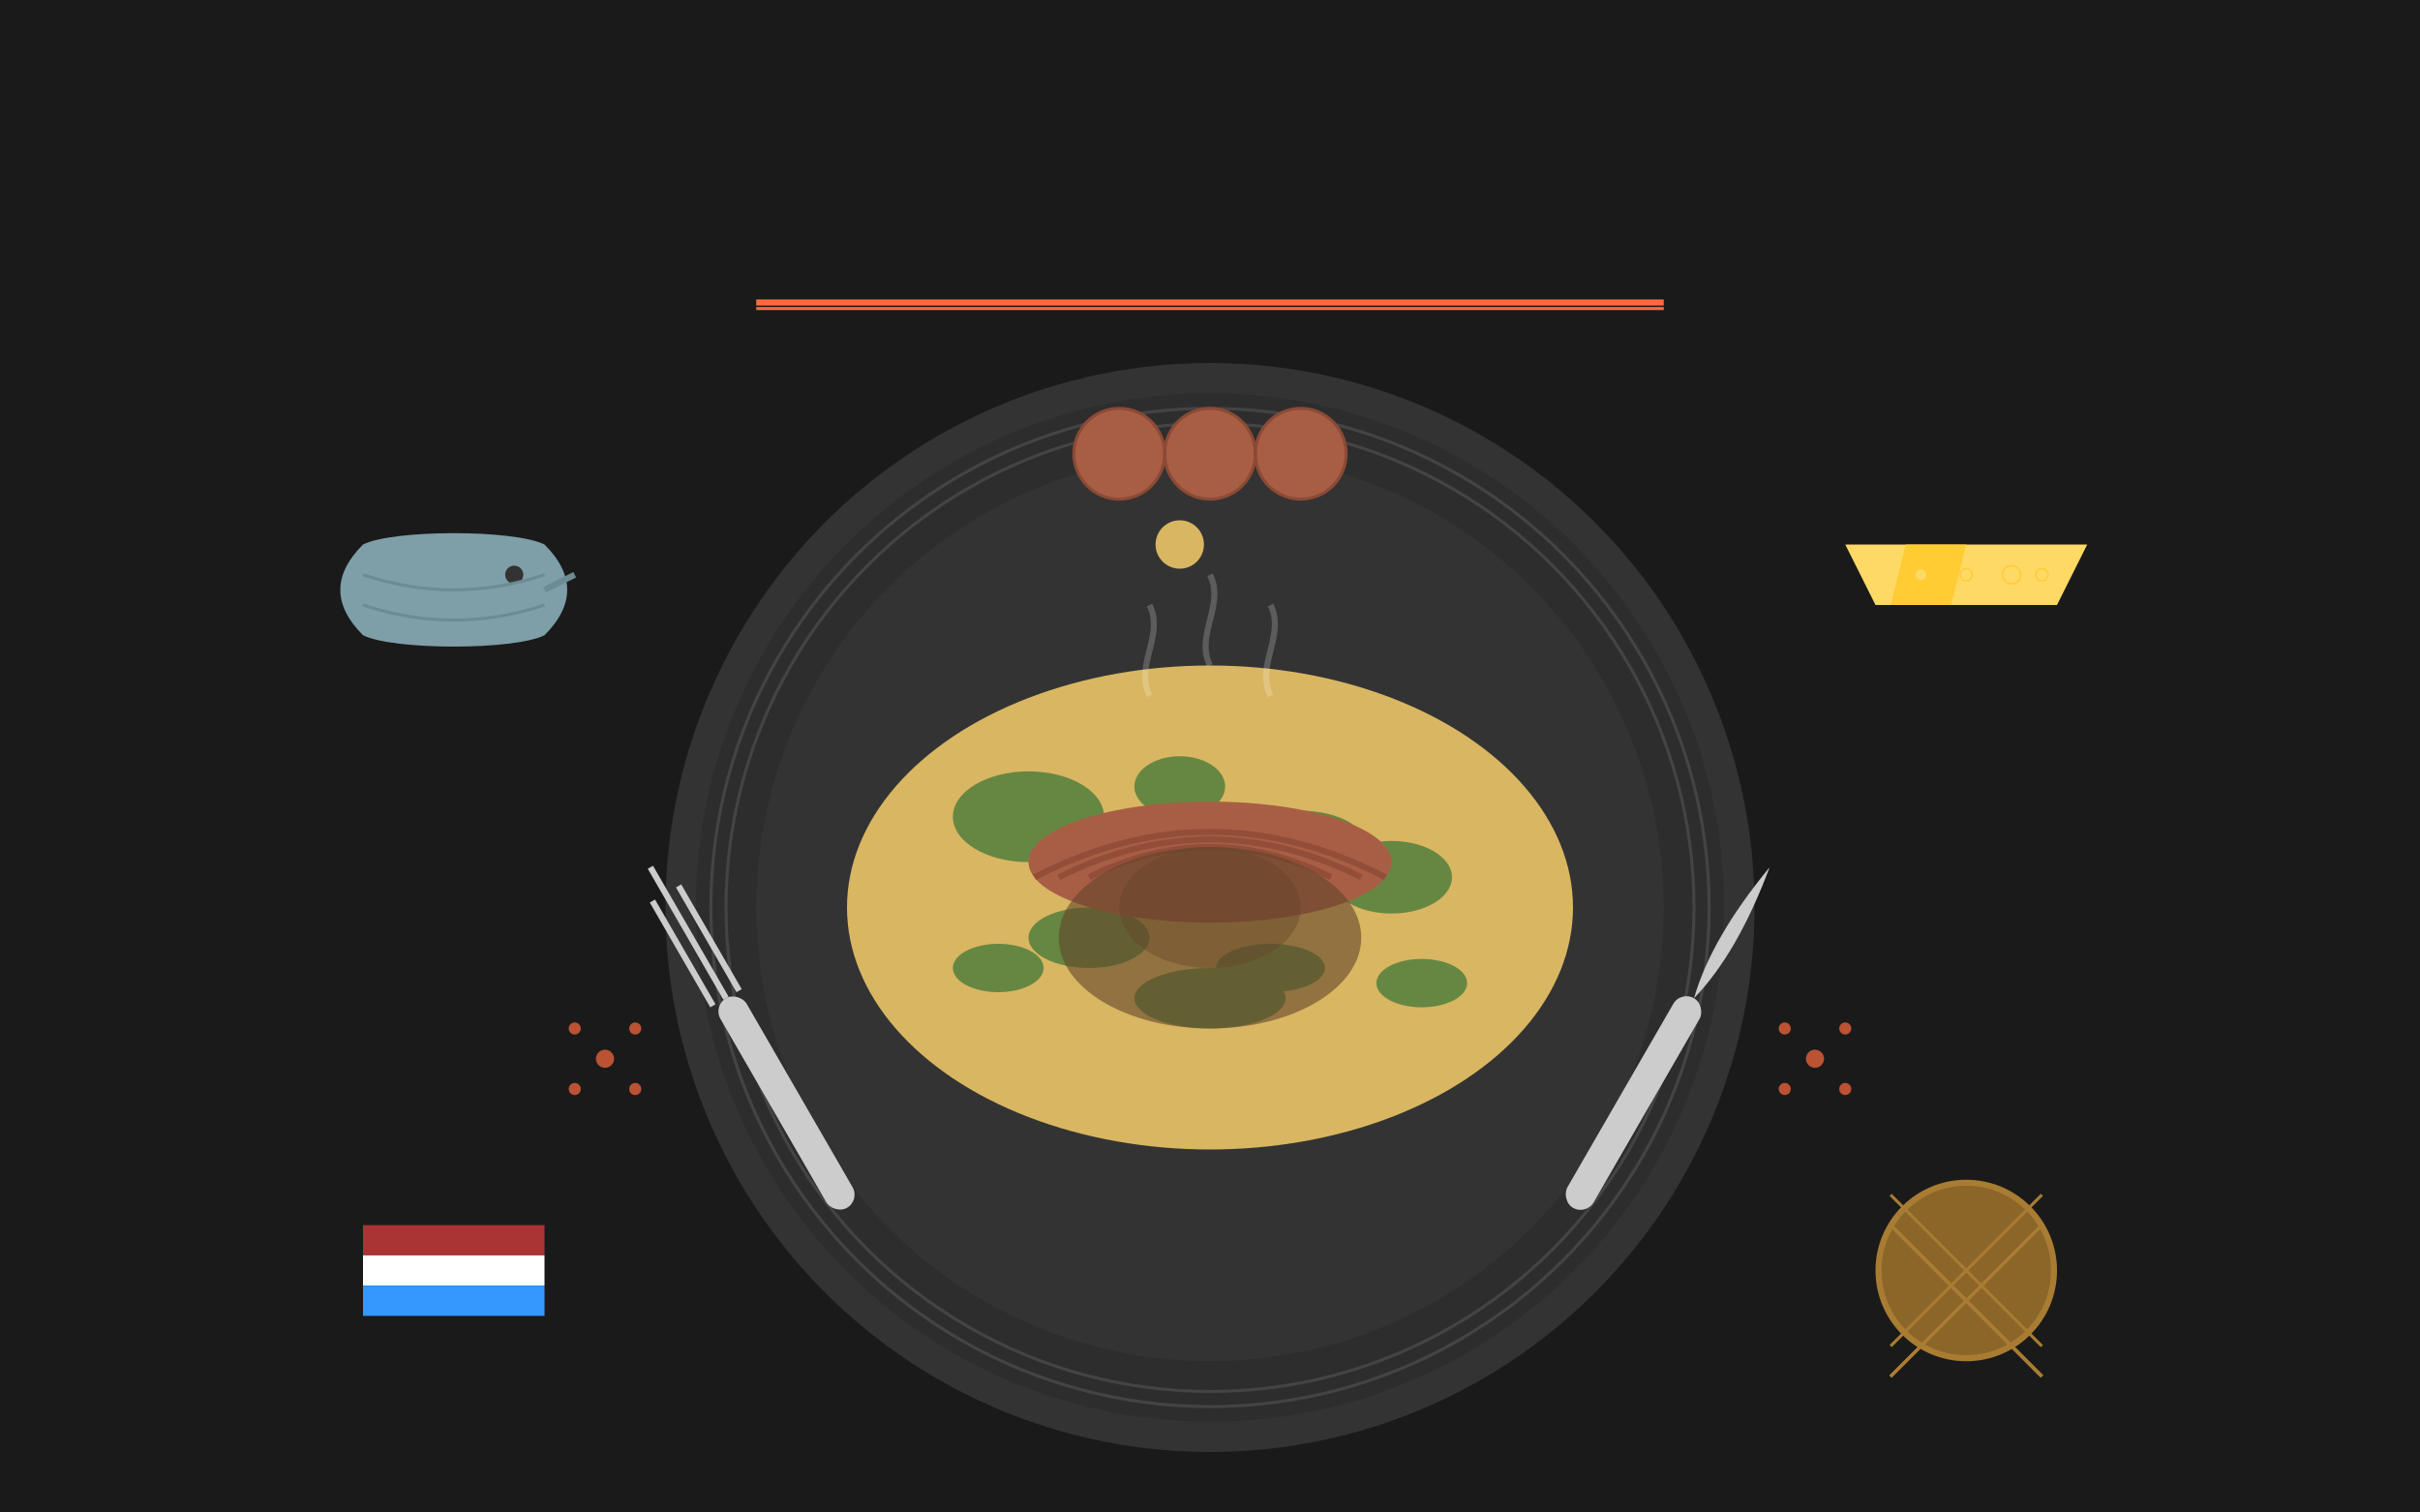 <svg xmlns="http://www.w3.org/2000/svg" viewBox="0 0 800 500" width="800" height="500">
  <!-- Background -->
  <rect width="800" height="500" fill="#1a1a1a" />
  
  <!-- Plate -->
  <circle cx="400" cy="300" r="180" fill="#333333" />
  <circle cx="400" cy="300" r="170" fill="#2d2d2d" />
  <circle cx="400" cy="300" r="150" fill="#333333" />
  
  <!-- Plate rim decoration -->
  <g fill="none" stroke="#444444" stroke-width="1">
    <circle cx="400" cy="300" r="165" />
    <circle cx="400" cy="300" r="160" />
  </g>
  
  <!-- Main dish: Stamppot -->
  <g transform="translate(400, 300)">
    <!-- Mashed potatoes base -->
    <ellipse cx="0" cy="0" rx="120" ry="80" fill="#d9b662" />
    
    <!-- Kale/Vegetables mixed in -->
    <g fill="#4a7c3a" opacity="0.8">
      <ellipse cx="-60" cy="-30" rx="25" ry="15" />
      <ellipse cx="-40" cy="10" rx="20" ry="10" />
      <ellipse cx="-10" cy="-40" rx="15" ry="10" />
      <ellipse cx="30" cy="-20" rx="22" ry="12" />
      <ellipse cx="20" cy="20" rx="18" ry="8" />
      <ellipse cx="60" cy="-10" rx="20" ry="12" />
      <ellipse cx="70" cy="25" rx="15" ry="8" />
      <ellipse cx="0" cy="30" rx="25" ry="10" />
      <ellipse cx="-70" cy="20" rx="15" ry="8" />
    </g>
    
    <!-- Smoked sausage (rookworst) -->
    <g>
      <ellipse cx="0" cy="-15" rx="60" ry="20" fill="#a85e45" />
      <path d="M-58,-10 Q0,-40 58,-10" fill="none" stroke="#8c4a35" stroke-width="2" opacity="0.8" />
      <path d="M-50,-10 Q0,-35 50,-10" fill="none" stroke="#8c4a35" stroke-width="2" opacity="0.8" />
      <path d="M-40,-10 Q0,-30 40,-10" fill="none" stroke="#8c4a35" stroke-width="2" opacity="0.8" />
    </g>
    
    <!-- Gravy/Jus -->
    <ellipse cx="0" cy="10" rx="50" ry="30" fill="#63452a" opacity="0.6" />
    <ellipse cx="0" cy="0" rx="30" ry="20" fill="#63452a" opacity="0.4" />
  </g>
  
  <!-- Cutlery -->
  <g transform="translate(400, 300)">
    <!-- Fork -->
    <g transform="translate(-160, 30) rotate(-30)">
      <rect x="-5" y="0" width="10" height="80" rx="5" ry="5" fill="#cccccc" />
      <path d="M-5,0 L-5,-40 M0,0 L0,-50 M5,0 L5,-40" stroke="#cccccc" stroke-width="2" fill="none" />
    </g>
    
    <!-- Knife -->
    <g transform="translate(160, 30) rotate(30)">
      <rect x="-5" y="0" width="10" height="80" rx="5" ry="5" fill="#cccccc" />
      <path d="M0,0 Q-5,-20 0,-50 Q5,-20 0,0" fill="#cccccc" />
    </g>
  </g>
  
  <!-- Side dishes - Dutch cheese -->
  <g transform="translate(650, 180)">
    <path d="M-40,0 L40,0 L30,20 L-30,20 Z" fill="#ffd966" />
    <!-- Cheese slice -->
    <path d="M-20,0 L0,0 L-5,20 L-25,20 Z" fill="#ffcc33" />
    <!-- Cheese holes -->
    <g fill="#ffd966" stroke="#ffcc33" stroke-width="0.5">
      <circle cx="-15" cy="10" r="2" />
      <circle cx="15" cy="10" r="3" />
      <circle cx="25" cy="10" r="2" />
      <circle cx="0" cy="10" r="2" />
    </g>
  </g>
  
  <!-- Side dishes - Pickled herring -->
  <g transform="translate(150, 180)">
    <path d="M-30,0 C-40,10 -40,20 -30,30 C-20,35 20,35 30,30 C40,20 40,10 30,0 C20,-5 -20,-5 -30,0 Z" fill="#7e9ea8" />
    <!-- Fish details -->
    <path d="M30,15 L40,10" stroke="#6d8b93" stroke-width="2" />
    <ellipse cx="20" cy="10" rx="3" ry="3" fill="#333333" />
    <path d="M-30,10 Q0,20 30,10" fill="none" stroke="#6d8b93" stroke-width="1" />
    <path d="M-30,20 Q0,30 30,20" fill="none" stroke="#6d8b93" stroke-width="1" />
  </g>
  
  <!-- Side dishes - Bitterballen -->
  <g transform="translate(400, 150)">
    <circle cx="-30" cy="0" r="15" fill="#a85e45" />
    <circle cx="0" cy="0" r="15" fill="#a85e45" />
    <circle cx="30" cy="0" r="15" fill="#a85e45" />
    <!-- Crispy outer texture -->
    <circle cx="-30" cy="0" r="15" fill="none" stroke="#8c4a35" stroke-width="1" />
    <circle cx="0" cy="0" r="15" fill="none" stroke="#8c4a35" stroke-width="1" />
    <circle cx="30" cy="0" r="15" fill="none" stroke="#8c4a35" stroke-width="1" />
    <!-- Mustard -->
    <circle cx="-10" cy="30" r="8" fill="#d9b662" />
  </g>
  
  <!-- Traditional elements -->
  
  <!-- Stroopwafel -->
  <g transform="translate(650, 420)">
    <circle cx="0" cy="0" r="30" fill="#a87c32" />
    <circle cx="0" cy="0" r="28" fill="#8c6529" />
    <!-- Waffle grid pattern -->
    <g stroke="#a87c32" stroke-width="1" fill="none">
      <line x1="-25" y1="-25" x2="25" y2="25" />
      <line x1="-25" y1="-15" x2="25" y2="35" />
      <line x1="-25" y1="-5" x2="25" y2="45" transform="translate(0, -10)" />
      <line x1="-25" y1="5" x2="25" y2="55" transform="translate(0, -20)" />
      <line x1="-25" y1="15" x2="25" y2="65" transform="translate(0, -30)" />
      <line x1="-25" y1="25" x2="25" y2="75" transform="translate(0, -40)" />
      
      <line x1="25" y1="-25" x2="-25" y2="25" />
      <line x1="25" y1="-15" x2="-25" y2="35" />
      <line x1="25" y1="-5" x2="-25" y2="45" transform="translate(0, -10)" />
      <line x1="25" y1="5" x2="-25" y2="55" transform="translate(0, -20)" />
      <line x1="25" y1="15" x2="-25" y2="65" transform="translate(0, -30)" />
      <line x1="25" y1="25" x2="-25" y2="75" transform="translate(0, -40)" />
    </g>
  </g>
  
  <!-- Dutch flag colors accent -->
  <g transform="translate(150, 420)">
    <rect x="-30" y="-15" width="60" height="10" fill="#a33" />
    <rect x="-30" y="-5" width="60" height="10" fill="#fff" />
    <rect x="-30" y="5" width="60" height="10" fill="#39f" />
  </g>
  
  <!-- Text label "Hollandse Keuken" -->
  <g transform="translate(400, 100)">
    <path d="M-150,0 L150,0" stroke="#ff6a3d" stroke-width="2" />
    <path d="M-150,2 L150,2" stroke="#ff6a3d" stroke-width="1" />
  </g>
  
  <!-- Decorative spice elements -->
  <g transform="translate(200, 350)" opacity="0.7" fill="#ff6a3d">
    <circle cx="0" cy="0" r="3" />
    <circle cx="10" cy="10" r="2" />
    <circle cx="-10" cy="10" r="2" />
    <circle cx="-10" cy="-10" r="2" />
    <circle cx="10" cy="-10" r="2" />
  </g>
  <g transform="translate(600, 350)" opacity="0.7" fill="#ff6a3d">
    <circle cx="0" cy="0" r="3" />
    <circle cx="10" cy="10" r="2" />
    <circle cx="-10" cy="10" r="2" />
    <circle cx="-10" cy="-10" r="2" />
    <circle cx="10" cy="-10" r="2" />
  </g>
  
  <!-- Steam effect -->
  <g opacity="0.2" fill="none" stroke="#ffffff">
    <path d="M380,230 C375,220 385,210 380,200" stroke-width="2" />
    <path d="M400,220 C395,210 405,200 400,190" stroke-width="2" />
    <path d="M420,230 C415,220 425,210 420,200" stroke-width="2" />
  </g>
</svg>